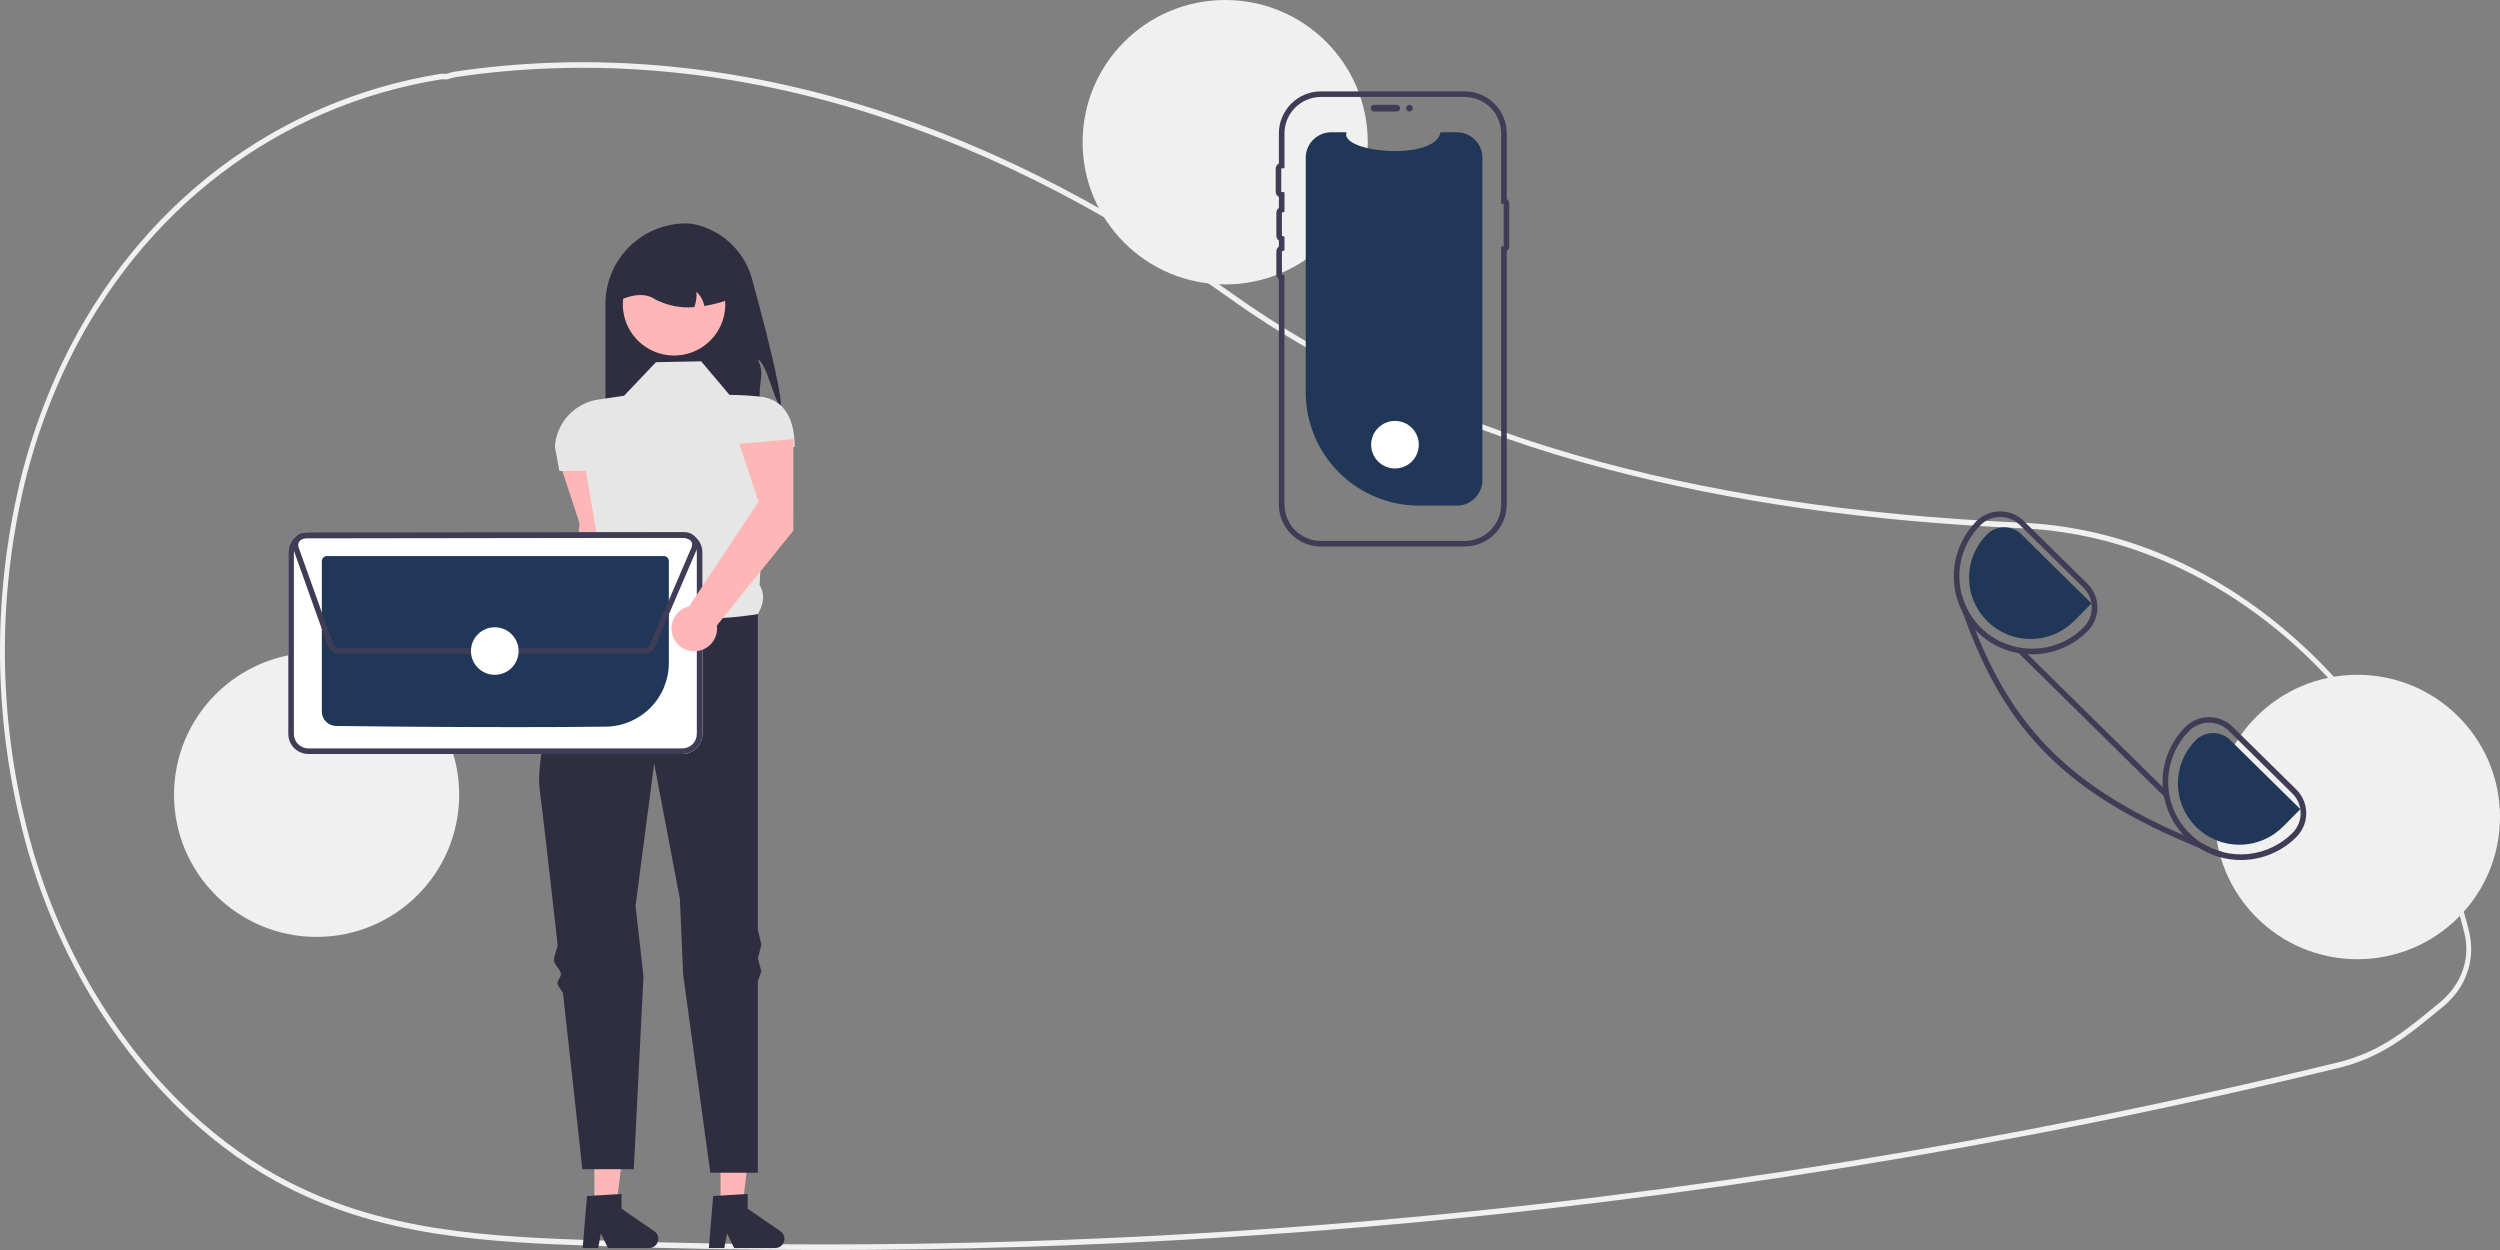 <svg width="608" height="304" viewBox="0 0 608 304" fill="none" xmlns="http://www.w3.org/2000/svg">
<rect x="0" y="0" width="608" height="304" fill="#808080" stroke="none"/>
<g clip-path="url(#clip0_130_71)">
<path d="M200.227 304C181.881 304 163.562 303.672 145.271 303.017C119.135 302.081 92.11 301.113 66.99 287.217C49.418 277.497 33.855 261.903 21.985 242.118C14.051 228.708 8.233 214.16 4.736 198.985C-1.787 171.356 -1.564 142.57 5.384 115.045C7.819 105.607 11.176 96.431 15.407 87.647C33.725 49.811 67.137 24.413 107.075 17.965C107.405 17.923 107.738 17.916 108.069 17.944C108.249 17.954 108.428 17.964 108.611 17.956L108.846 17.882C109.448 17.673 110.067 17.515 110.695 17.408C172.29 8.262 237.405 26.768 298.995 70.923C346.617 105.068 409.729 123.455 491.938 127.134L493.105 127.195C515.99 128.506 538.127 137.917 557.125 154.411C575.876 170.69 589.955 192.41 597.84 217.223C598.809 220.248 599.698 223.397 600.481 226.582C601.21 229.542 601.158 232.64 600.331 235.574C599.505 238.508 597.93 241.178 595.762 243.326V243.332L595.557 243.542C595.064 244.03 594.546 244.499 594.015 244.936L593.392 245.448C588.138 249.765 583.989 253.175 579.023 255.823C575.71 257.577 572.188 258.904 568.539 259.771C548.506 264.642 528.162 269.159 508.072 273.196C469.056 281.042 429.012 287.515 389.053 292.434C326.407 300.138 263.346 304.001 200.227 304ZM107.602 19.284C107.48 19.283 107.357 19.291 107.236 19.309C67.671 25.696 34.576 50.845 16.439 88.307C12.25 97.004 8.926 106.089 6.516 115.433C-0.37 142.714 -0.589 171.245 5.876 198.628C9.338 213.658 15.1 228.067 22.957 241.348C34.712 260.939 50.115 276.377 67.503 285.995C92.397 299.766 119.295 300.73 145.308 301.661C226.667 304.56 308.128 301.024 388.927 291.085C428.86 286.169 468.878 279.701 507.868 271.859C527.945 267.826 548.275 263.312 568.295 258.444C571.855 257.599 575.293 256.305 578.525 254.593C583.391 251.998 587.501 248.62 592.705 244.345L593.328 243.833C593.784 243.458 594.231 243.056 594.659 242.639L594.782 242.511C599.058 238.212 600.721 232.54 599.344 226.951V226.95C598.57 223.799 597.691 220.684 596.731 217.69C580.624 167.001 538.958 131.18 493.049 128.55L491.888 128.489C454.336 126.808 421.475 122.152 391.432 114.254C355.567 104.827 324.257 90.635 298.37 72.073C237.014 28.087 172.172 9.651 110.846 18.753C110.273 18.852 109.709 18.998 109.161 19.189L108.737 19.307C108.497 19.318 108.256 19.315 108.015 19.299C107.874 19.291 107.736 19.284 107.602 19.284H107.602Z" fill="#F0F0F0"/>
<path d="M189.914 99.047C188.216 97.422 186.479 88.358 184.31 87.438C185.931 91.011 184.754 91.957 184.746 95.878C184.766 98.105 184.505 100.325 183.97 102.487H147.239V73.895C147.239 71.326 147.746 68.782 148.732 66.408C149.717 64.035 151.162 61.878 152.983 60.062C154.805 58.245 156.967 56.804 159.346 55.821C161.726 54.838 164.277 54.332 166.852 54.332C167.835 54.351 168.812 54.494 169.759 54.757C172.917 55.607 175.794 57.27 178.103 59.58C180.413 61.889 182.072 64.764 182.916 67.915C185.716 78.124 190.169 95.117 189.914 99.047Z" fill="#2F2E41"/>
<path d="M149.394 134.22L149.412 111.935L136.278 113.105L140.913 127.161L138.744 162.49C137.692 162.725 136.731 163.261 135.979 164.032C135.227 164.802 134.716 165.775 134.508 166.83C134.3 167.885 134.405 168.978 134.809 169.975C135.214 170.972 135.9 171.831 136.785 172.445C137.67 173.06 138.715 173.405 139.793 173.437C140.87 173.47 141.934 173.189 142.855 172.629C143.775 172.069 144.513 171.253 144.977 170.282C145.441 169.312 145.611 168.227 145.468 167.161L149.394 134.22Z" fill="#FFB6B6"/>
<path d="M175.242 293.474L180.547 293.473L183.072 273.06H175.24L175.242 293.474Z" fill="#FFB6B6"/>
<path d="M173.444 290.863L181.832 290.363V293.948L189.807 299.441C190.201 299.712 190.498 300.102 190.654 300.553C190.81 301.005 190.817 301.494 190.675 301.95C190.532 302.406 190.247 302.804 189.862 303.087C189.476 303.37 189.01 303.523 188.531 303.523H178.545L176.824 299.977L176.152 303.523H172.387L173.444 290.863Z" fill="#2F2E41"/>
<path d="M144.56 293.474L149.867 293.473L152.391 273.06H144.56L144.56 293.474Z" fill="#FFB6B6"/>
<path d="M142.764 290.863L151.152 290.363V293.948L159.126 299.441C159.52 299.712 159.817 300.102 159.973 300.553C160.129 301.005 160.136 301.494 159.994 301.95C159.851 302.406 159.567 302.804 159.181 303.087C158.795 303.37 158.329 303.523 157.851 303.523H147.864L146.143 299.977L145.471 303.523H141.706L142.764 290.863Z" fill="#2F2E41"/>
<path d="M170.516 87.868L159.524 88.083L151.765 96.252L145.544 97.162C142.73 97.574 140.143 98.936 138.216 101.022C136.288 103.108 135.136 105.79 134.953 108.621L136.031 114.525H142.497L146.238 136.431C144.783 140.128 144.684 143.046 147.67 144.192L156.938 161.605L184.31 149.351C185.699 146.971 186.143 144.58 184.724 142.255L186.681 108.721H193.261C193.261 102.449 191.134 97.161 184.885 96.463C182.403 96.196 179.909 96.053 177.413 96.037L170.516 87.868Z" fill="#E6E6E6"/>
<path d="M184.31 149.351C184.31 149.351 157.584 154.081 147.67 144.192C147.67 144.192 146.663 145.896 145.147 148.723C144.71 149.536 143.868 150.086 143.359 151.071C142.897 151.966 141.708 153.066 141.204 154.081C140.799 154.898 141.449 155.965 141.027 156.847C135.95 167.469 130.018 182.452 131.289 192.347C132.109 198.727 133.803 213.574 135.587 229.52C135.727 230.766 134.598 232.366 134.738 233.622C134.87 234.806 136.271 235.645 136.403 236.832C136.491 237.62 135.513 238.424 135.6 239.211C135.696 240.075 136.858 240.921 136.953 241.782C139.397 263.8 141.635 284.356 141.635 284.356H154.136L156.494 237.407L154.567 220.293L159.093 185.682L165.344 218.574L166.148 237.085L172.753 285.216H184.31V238.622L185.173 236.202L184.31 233.097L185.173 229.752L184.31 226.11V149.351Z" fill="#2F2E41"/>
<path d="M173.89 81.51C172.187 83.766 169.765 85.376 167.022 86.076C164.279 86.775 161.379 86.522 158.8 85.358C156.22 84.194 154.115 82.189 152.831 79.672C151.547 77.156 151.161 74.278 151.735 71.513C152.31 68.748 153.812 66.26 155.993 64.46C158.175 62.66 160.906 61.655 163.736 61.609C166.567 61.564 169.329 62.482 171.567 64.212C173.805 65.941 175.386 68.379 176.049 71.125C176.085 71.273 176.115 71.422 176.144 71.575C176.495 73.296 176.475 75.071 176.086 76.784C175.698 78.496 174.949 80.107 173.89 81.51Z" fill="#FFB6B6"/>
<path d="M171.292 74.419C171.028 73.096 170.359 71.887 169.378 70.958C169.475 72.226 169.299 73.5 168.861 74.695C165.584 74.984 162.292 74.334 159.373 72.82C157.175 71.332 154.377 71.461 151.118 72.82C151.118 71.239 151.43 69.673 152.037 68.213C152.643 66.752 153.532 65.425 154.653 64.307C155.774 63.189 157.105 62.302 158.569 61.697C160.034 61.092 161.603 60.781 163.188 60.781H165.344C168.545 60.782 171.614 62.05 173.878 64.308C176.141 66.566 177.413 69.627 177.413 72.82C175.424 73.532 173.376 74.067 171.292 74.419Z" fill="#2F2E41"/>
<path d="M76.998 227.856C96.148 227.856 111.673 212.372 111.673 193.271C111.673 174.17 96.148 158.686 76.998 158.686C57.848 158.686 42.323 174.17 42.323 193.271C42.323 212.372 57.848 227.856 76.998 227.856Z" fill="#F0F0F0"/>
<path d="M297.966 69.171C317.116 69.171 332.64 53.686 332.64 34.585C332.64 15.484 317.116 0 297.966 0C278.815 0 263.291 15.484 263.291 34.585C263.291 53.686 278.815 69.171 297.966 69.171Z" fill="#F0F0F0"/>
<path d="M573.325 233.282C592.476 233.282 608 217.797 608 198.696C608 179.595 592.476 164.111 573.325 164.111C554.175 164.111 538.65 179.595 538.65 198.696C538.65 217.797 554.175 233.282 573.325 233.282Z" fill="#F0F0F0"/>
<path d="M360.516 38.357V116.782C360.517 118.411 359.872 119.974 358.724 121.132C357.575 122.29 356.014 122.949 354.381 122.966C354.359 122.968 354.336 122.969 354.313 122.969H345.162C337.84 122.969 330.818 120.067 325.64 114.903C320.462 109.739 317.554 102.735 317.554 95.431V38.357C317.554 36.716 318.207 35.142 319.37 33.982C320.534 32.822 322.112 32.17 323.757 32.17H327.465C325.747 37.168 349.062 39.273 350.342 32.17H354.313C355.959 32.17 357.536 32.822 358.7 33.982C359.863 35.142 360.516 36.716 360.516 38.357Z" fill="#213757"/>
<path d="M333.359 26.306C333.359 26.091 333.445 25.885 333.598 25.733C333.75 25.581 333.957 25.495 334.172 25.495H339.7C339.915 25.496 340.121 25.581 340.273 25.733C340.425 25.885 340.511 26.091 340.511 26.306C340.511 26.521 340.425 26.727 340.273 26.878C340.121 27.03 339.915 27.116 339.7 27.117H334.172C333.957 27.116 333.75 27.031 333.598 26.879C333.445 26.727 333.359 26.521 333.359 26.306Z" fill="#3F3D56"/>
<path d="M356.213 132.916H321.255C318.543 132.913 315.942 131.837 314.025 129.924C312.107 128.012 311.028 125.418 311.025 122.713V67.891C310.833 67.753 310.677 67.572 310.569 67.362C310.461 67.153 310.405 66.92 310.405 66.685V61.171C310.405 60.935 310.461 60.703 310.569 60.493C310.677 60.284 310.833 60.102 311.025 59.965V58.485C310.833 58.348 310.677 58.167 310.569 57.957C310.461 57.747 310.405 57.515 310.405 57.279V51.766C310.405 51.53 310.461 51.297 310.569 51.088C310.677 50.878 310.833 50.697 311.025 50.559V47.885C310.788 47.758 310.59 47.569 310.452 47.339C310.314 47.108 310.242 46.845 310.243 46.576V41.063C310.242 40.794 310.314 40.531 310.452 40.3C310.59 40.07 310.788 39.881 311.025 39.754V32.425C311.028 29.72 312.107 27.127 314.025 25.214C315.942 23.301 318.543 22.225 321.255 22.222H356.213C358.925 22.225 361.525 23.301 363.443 25.214C365.36 27.127 366.439 29.72 366.442 32.425V48.4C366.626 48.515 366.778 48.675 366.884 48.864C366.989 49.054 367.044 49.267 367.044 49.484V59.997C367.044 60.214 366.989 60.427 366.884 60.617C366.778 60.806 366.626 60.966 366.442 61.081V122.713C366.439 125.418 365.36 128.012 363.443 129.924C361.525 131.837 358.925 132.913 356.213 132.916ZM321.255 23.578C318.903 23.581 316.649 24.514 314.986 26.173C313.323 27.831 312.387 30.08 312.385 32.425V40.908L311.731 40.933C311.697 40.934 311.664 40.948 311.641 40.972C311.617 40.996 311.603 41.029 311.602 41.063V46.576C311.603 46.61 311.617 46.643 311.641 46.667C311.664 46.691 311.697 46.705 311.731 46.706L312.385 46.731V51.512L311.867 51.639C311.839 51.646 311.813 51.662 311.795 51.685C311.776 51.708 311.766 51.736 311.765 51.765V57.279C311.766 57.309 311.776 57.337 311.795 57.36C311.813 57.383 311.839 57.399 311.867 57.406L312.385 57.533V60.917L311.867 61.044C311.839 61.051 311.813 61.068 311.795 61.09C311.776 61.113 311.766 61.142 311.765 61.171V66.685C311.766 66.714 311.776 66.742 311.795 66.765C311.813 66.788 311.839 66.805 311.867 66.811L312.385 66.939V122.713C312.387 125.059 313.323 127.307 314.986 128.966C316.649 130.624 318.903 131.557 321.255 131.56H356.213C358.564 131.557 360.819 130.624 362.482 128.966C364.144 127.307 365.08 125.059 365.082 122.713V59.92H365.685V49.561H365.082V32.425C365.08 30.08 364.144 27.831 362.482 26.173C360.819 24.514 358.564 23.581 356.213 23.578L321.255 23.578Z" fill="#3F3D56"/>
<path d="M342.789 27.117C343.238 27.117 343.602 26.754 343.602 26.306C343.602 25.858 343.238 25.495 342.789 25.495C342.34 25.495 341.976 25.858 341.976 26.306C341.976 26.754 342.34 27.117 342.789 27.117Z" fill="#3F3D56"/>
<path d="M165.95 183.372H74.988C73.697 183.369 72.459 182.856 71.545 181.945C70.632 181.034 70.117 179.799 70.113 178.511V134.303C70.117 133.015 70.631 131.78 71.545 130.869C72.458 129.958 73.696 129.444 74.988 129.441H165.949C167.241 129.444 168.479 129.957 169.393 130.868C170.306 131.779 170.821 133.014 170.824 134.303V178.51C170.821 179.798 170.306 181.033 169.393 181.944C168.48 182.855 167.242 183.369 165.95 183.372Z" fill="white"/>
<path d="M165.95 183.372H74.988C73.697 183.369 72.459 182.856 71.545 181.945C70.632 181.034 70.117 179.799 70.113 178.511V134.303C70.117 133.015 70.631 131.78 71.545 130.869C72.458 129.958 73.696 129.444 74.988 129.441H165.949C167.241 129.444 168.479 129.957 169.393 130.868C170.306 131.779 170.821 133.014 170.824 134.303V178.51C170.821 179.798 170.306 181.033 169.393 181.944C168.48 182.855 167.242 183.369 165.95 183.372ZM74.988 130.797C74.057 130.8 73.164 131.17 72.505 131.827C71.847 132.484 71.476 133.375 71.473 134.304V178.51C71.476 179.439 71.847 180.329 72.506 180.986C73.165 181.643 74.057 182.013 74.989 182.016H165.949C166.88 182.013 167.773 181.643 168.432 180.986C169.091 180.329 169.462 179.439 169.464 178.509V134.303C169.462 133.374 169.09 132.484 168.432 131.827C167.773 131.17 166.88 130.8 165.949 130.797L74.988 130.797Z" fill="#3F3D56"/>
<path d="M125.344 176.839C107.405 176.839 88.698 176.668 81.719 176.557C80.801 176.538 79.926 176.162 79.282 175.509C78.638 174.856 78.276 173.977 78.272 173.061V136.467C78.273 136.139 78.403 135.825 78.635 135.593C78.868 135.36 79.183 135.229 79.512 135.228H161.423C161.752 135.228 162.067 135.359 162.3 135.59C162.533 135.822 162.664 136.136 162.665 136.464V161.292C162.65 165.345 161.043 169.231 158.188 172.115C155.334 175 151.46 176.653 147.397 176.722C140.892 176.806 133.19 176.839 125.344 176.839Z" fill="#213757"/>
<path d="M156.561 159.011H82.547C81.928 159.009 81.324 158.817 80.817 158.461C80.311 158.105 79.926 157.602 79.716 157.02L71.339 133.579C71.178 133.127 71.127 132.643 71.192 132.168C71.257 131.692 71.436 131.239 71.713 130.847C71.99 130.454 72.357 130.134 72.784 129.912C73.211 129.691 73.685 129.575 74.166 129.574L166.681 129.445C167.121 129.445 167.556 129.541 167.954 129.726C168.353 129.911 168.706 130.181 168.989 130.517C169.271 130.853 169.477 131.247 169.59 131.671C169.704 132.095 169.722 132.538 169.645 132.97L169.717 133L169.451 133.618L169.449 133.625L159.321 157.194C159.091 157.733 158.706 158.193 158.215 158.517C157.724 158.84 157.149 159.012 156.561 159.011ZM166.686 130.802L74.169 130.93C73.905 130.931 73.645 130.994 73.412 131.115C73.178 131.237 72.976 131.412 72.825 131.627C72.673 131.842 72.575 132.09 72.54 132.351C72.504 132.611 72.531 132.876 72.62 133.124L80.997 156.564C81.112 156.883 81.323 157.158 81.6 157.354C81.878 157.549 82.209 157.654 82.549 157.655H156.561C156.883 157.655 157.198 157.561 157.466 157.384C157.735 157.207 157.945 156.955 158.071 156.66L168.199 133.09L168.697 133.303L168.199 133.09C168.306 132.841 168.35 132.568 168.326 132.298C168.301 132.027 168.21 131.766 168.06 131.54C167.91 131.313 167.706 131.127 167.466 130.998C167.226 130.869 166.958 130.802 166.686 130.802Z" fill="#3F3D56"/>
<path d="M120.331 164.114C123.532 164.114 126.126 161.526 126.126 158.333C126.126 155.141 123.532 152.553 120.331 152.553C117.13 152.553 114.535 155.141 114.535 158.333C114.535 161.526 117.13 164.114 120.331 164.114Z" fill="white"/>
<path d="M339.259 113.931C342.459 113.931 345.054 111.343 345.054 108.151C345.054 104.958 342.459 102.37 339.259 102.37C336.058 102.37 333.463 104.958 333.463 108.151C333.463 111.343 336.058 113.931 339.259 113.931Z" fill="white"/>
<path d="M558.456 191.996L542.974 176.752C542.221 176.004 541.327 175.411 540.343 175.009C539.359 174.606 538.306 174.401 537.243 174.405H537.188C536.117 174.408 535.057 174.623 534.07 175.038C533.083 175.452 532.188 176.058 531.436 176.82C527.975 180.314 526.006 185.01 525.944 189.922C525.882 194.834 527.731 199.579 531.103 203.159C531.266 203.335 531.436 203.505 531.606 203.674C532.548 204.608 533.587 205.437 534.707 206.149C537.767 208.122 541.336 209.165 544.98 209.153H545.096C547.597 209.145 550.071 208.642 552.376 207.673C554.681 206.705 556.77 205.29 558.524 203.511C560.043 201.974 560.889 199.898 560.876 197.74C560.863 195.581 559.993 193.516 558.456 191.996ZM557.558 202.555C554.684 205.443 550.899 207.255 546.842 207.685C542.785 208.115 538.703 207.136 535.285 204.915C534.307 204.27 533.394 203.532 532.558 202.711C529.223 199.425 527.332 194.952 527.303 190.276C527.273 185.599 529.108 181.103 532.402 177.776C533.028 177.139 533.775 176.633 534.599 176.288C535.423 175.942 536.308 175.763 537.202 175.762H537.243C538.128 175.759 539.005 175.929 539.824 176.265C540.643 176.6 541.388 177.092 542.016 177.715L557.497 192.966C558.779 194.23 559.505 195.95 559.516 197.748C559.528 199.546 558.824 201.275 557.558 202.555Z" fill="#3F3D56"/>
<path d="M507.66 141.963L492.179 126.711C490.655 125.203 488.594 124.359 486.447 124.365H486.4C485.327 124.369 484.266 124.585 483.278 125.001C482.289 125.416 481.393 126.023 480.641 126.786C477.779 129.685 475.924 133.421 475.346 137.449C474.769 141.476 475.5 145.582 477.432 149.164L477.439 149.171C478.236 150.637 479.226 151.989 480.383 153.193C480.512 153.342 480.661 153.491 480.811 153.64C484.366 157.16 489.175 159.13 494.185 159.12H494.307C496.808 159.109 499.283 158.605 501.588 157.635C503.892 156.665 505.982 155.25 507.735 153.471C508.488 152.71 509.083 151.809 509.487 150.819C509.89 149.829 510.094 148.77 510.088 147.701C510.081 146.633 509.863 145.576 509.446 144.591C509.03 143.606 508.423 142.713 507.66 141.963V141.963ZM506.763 152.521C505.135 154.173 503.196 155.486 501.057 156.386C498.918 157.285 496.622 157.754 494.3 157.763H494.185C490.698 157.762 487.29 156.733 484.389 154.804C481.488 152.876 479.223 150.135 477.879 146.927C476.536 143.718 476.173 140.185 476.838 136.771C477.502 133.358 479.164 130.216 481.613 127.742C482.881 126.464 484.605 125.739 486.408 125.728C488.21 125.717 489.943 126.419 491.227 127.681L506.708 142.926C507.989 144.192 508.714 145.913 508.724 147.712C508.735 149.511 508.029 151.241 506.763 152.521L506.763 152.521Z" fill="#3F3D56"/>
<path d="M559.445 196.789L542.377 179.975C541.258 178.875 539.747 178.263 538.176 178.273C536.605 178.282 535.101 178.913 533.996 180.027C532.613 181.421 531.519 183.072 530.777 184.888C530.034 186.703 529.658 188.646 529.669 190.607C529.68 192.568 530.079 194.507 530.842 196.314C531.605 198.121 532.717 199.76 534.116 201.137C535.514 202.515 537.171 203.604 538.992 204.343C540.813 205.081 542.762 205.455 544.728 205.442C546.693 205.428 548.637 205.029 550.448 204.266C552.259 203.503 553.901 202.391 555.28 200.995L559.445 196.789Z" fill="#213757"/>
<path d="M508.653 146.753L491.585 129.939C490.466 128.839 488.955 128.227 487.384 128.236C485.812 128.246 484.309 128.877 483.204 129.991C481.821 131.384 480.727 133.036 479.985 134.851C479.242 136.667 478.866 138.61 478.877 140.571C478.888 142.531 479.286 144.471 480.049 146.278C480.812 148.084 481.925 149.724 483.323 151.101C484.722 152.479 486.379 153.568 488.2 154.307C490.021 155.045 491.97 155.419 493.935 155.405C495.901 155.392 497.845 154.993 499.656 154.23C501.466 153.467 503.108 152.355 504.488 150.959L508.653 146.753Z" fill="#213757"/>
<path d="M540.69 207.261L540.282 208.332C538.365 207.607 536.506 206.879 534.707 206.149C502.833 193.176 487.617 177.992 477.439 149.171L477.432 149.164C476.949 147.808 476.48 146.42 476.025 145.001L477.099 144.655C477.458 146.02 477.983 147.336 478.663 148.574C479.22 150.155 479.794 151.694 480.383 153.193C489.949 177.518 504.057 191.42 531.103 203.158C532.463 203.748 533.857 204.334 535.285 204.915C536.943 205.992 538.77 206.785 540.69 207.261Z" fill="#3F3D56"/>
<path d="M491.895 157.885L490.939 158.851L526.252 193.638L527.208 192.673L491.895 157.885Z" fill="#3F3D56"/>
<path d="M192.932 129.061L192.95 106.775L179.816 107.946L184.451 122.001L167.625 147.441C166.573 147.677 165.613 148.212 164.86 148.983C164.108 149.754 163.597 150.726 163.39 151.781C163.182 152.837 163.286 153.93 163.691 154.927C164.095 155.924 164.781 156.782 165.666 157.397C166.551 158.011 167.596 158.356 168.674 158.389C169.752 158.421 170.816 158.14 171.736 157.58C172.657 157.02 173.394 156.205 173.858 155.234C174.322 154.263 174.493 153.179 174.35 152.113L192.932 129.061Z" fill="#FFB6B6"/>
</g>
<defs>
<clipPath id="clip0_130_71">
<rect width="608" height="304" fill="white"/>
</clipPath>
</defs>
</svg>
